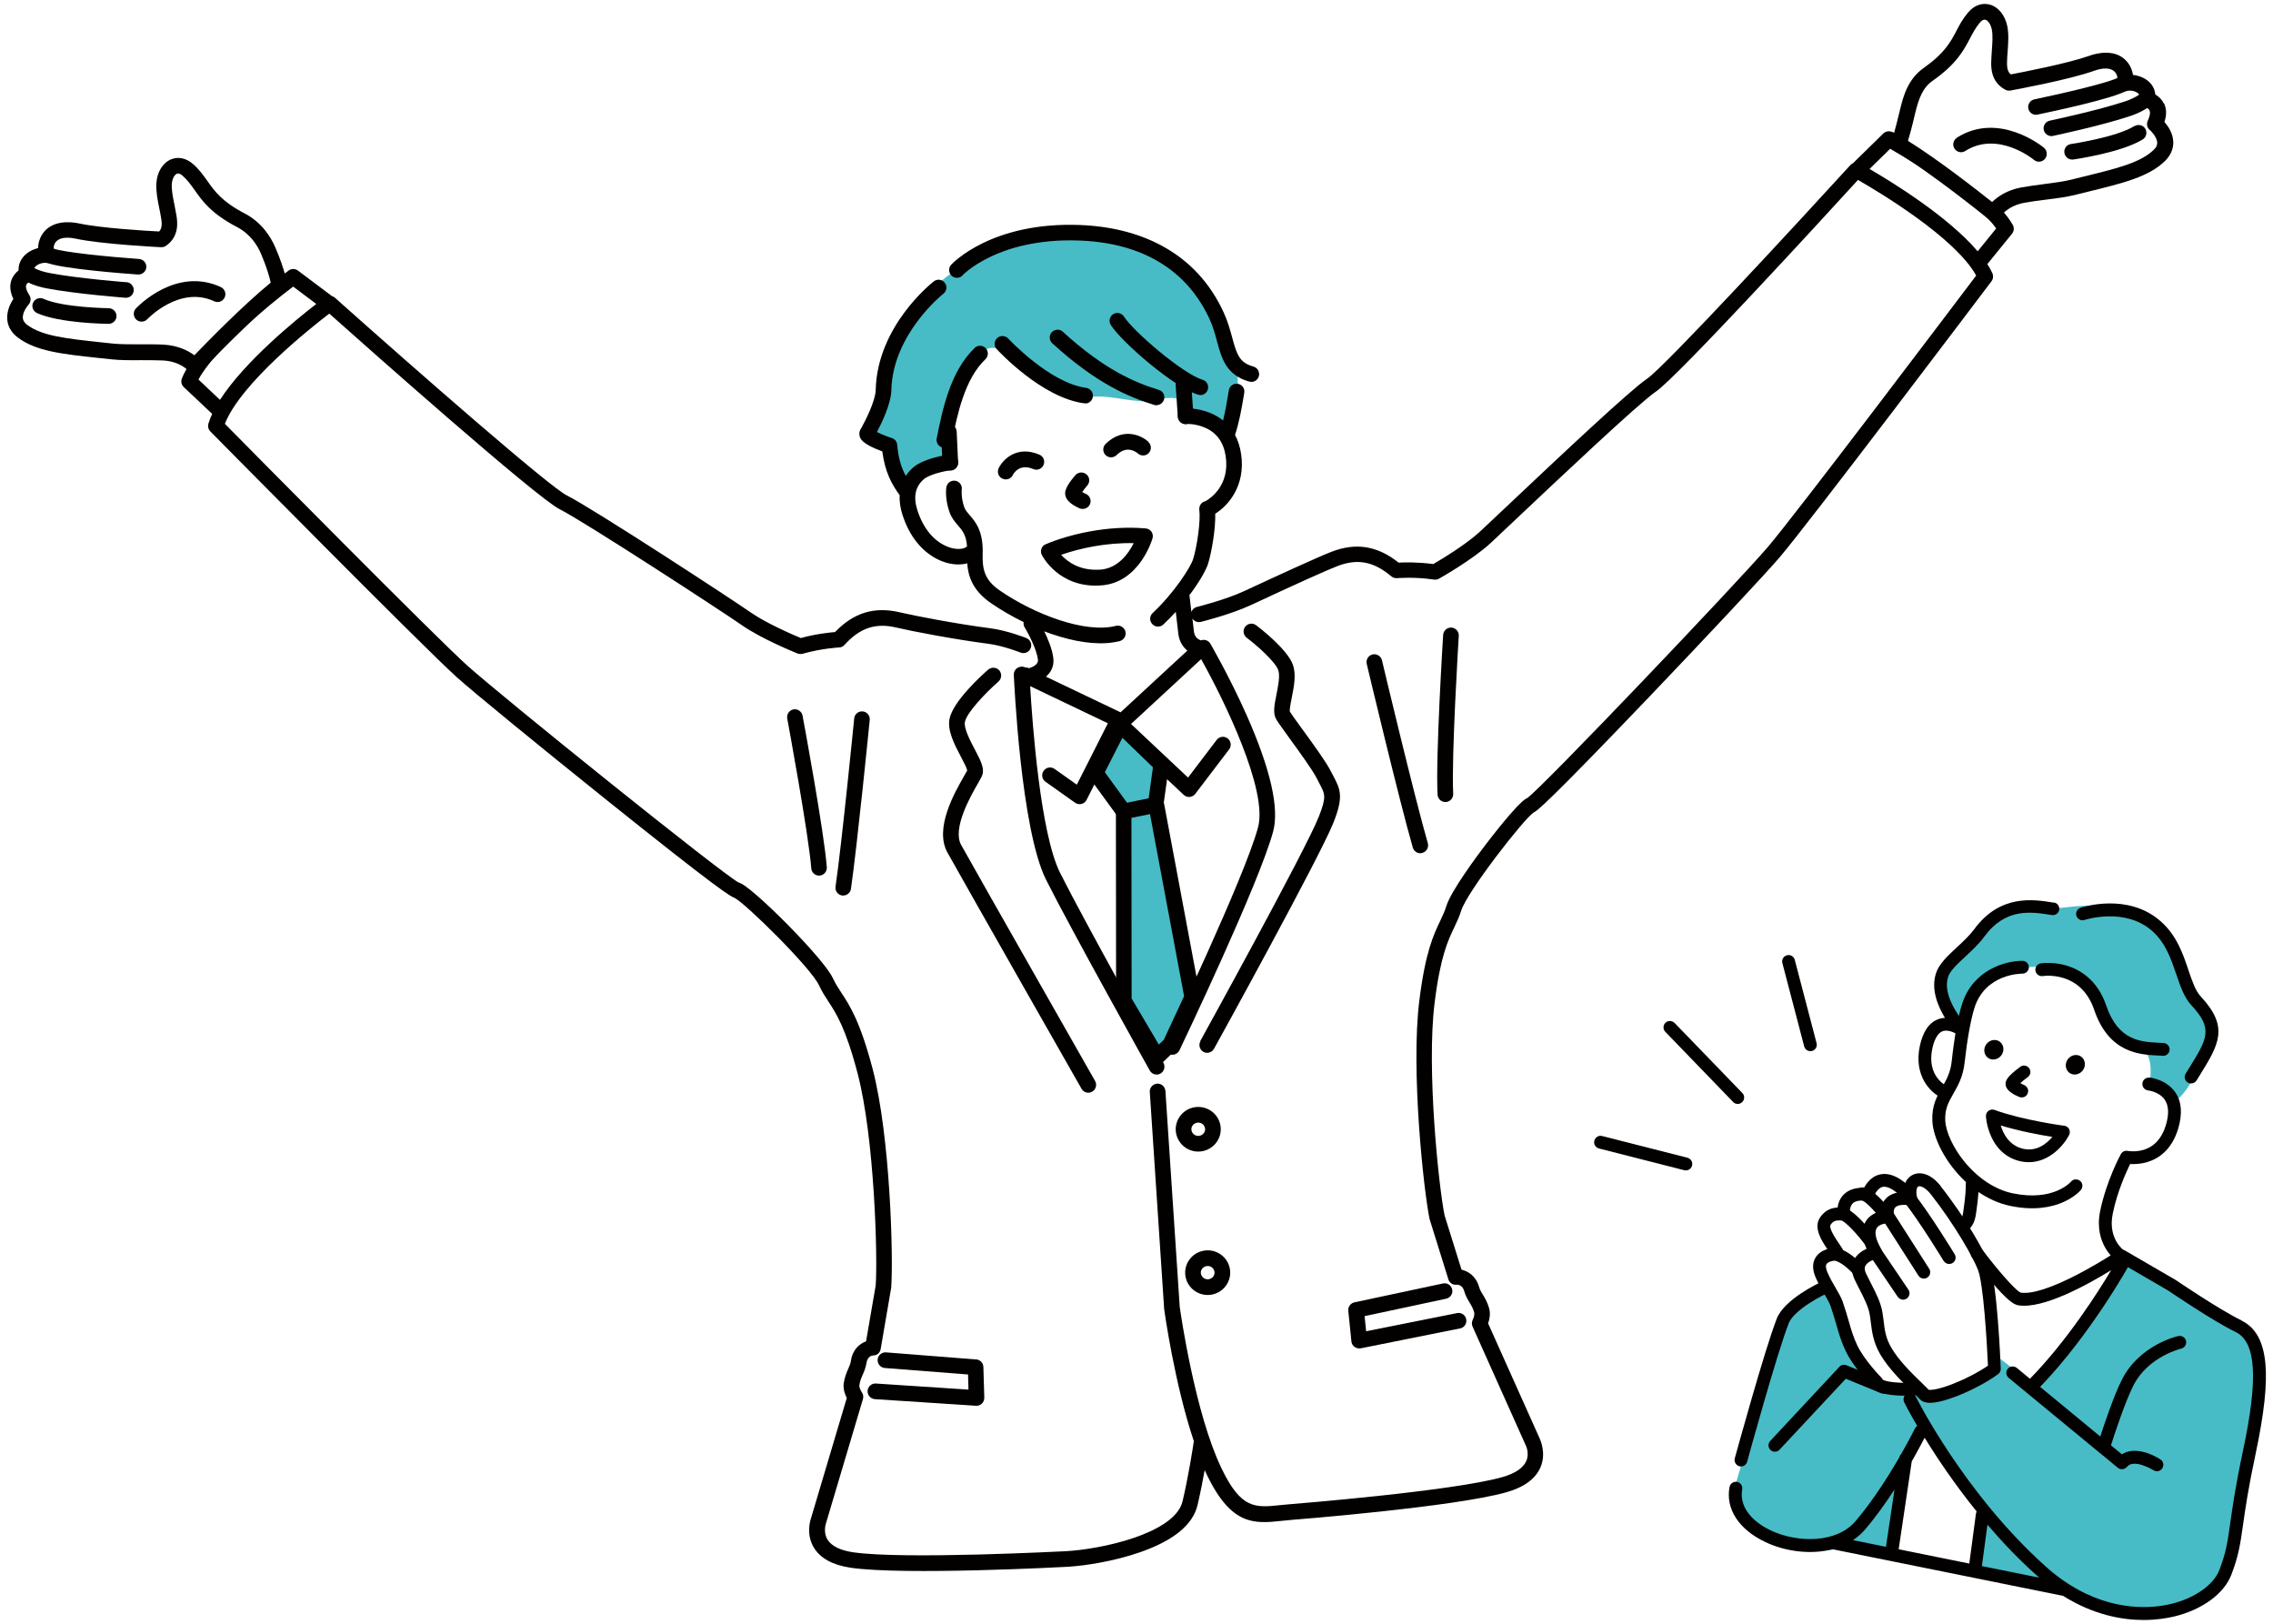 <?xml version="1.0" encoding="UTF-8"?>
<svg id="_レイヤー_2" data-name="レイヤー 2" xmlns="http://www.w3.org/2000/svg" xmlns:xlink="http://www.w3.org/1999/xlink" viewBox="0 0 224 160">
  <defs>
    <style>
      .cls-1, .cls-2, .cls-3, .cls-4, .cls-5, .cls-6, .cls-7, .cls-8, .cls-9 {
        stroke-width: 0px;
      }

      .cls-1, .cls-2, .cls-6, .cls-9 {
        fill-rule: evenodd;
      }

      .cls-1, .cls-8 {
        fill: #fff;
      }

      .cls-2, .cls-3 {
        fill: #030000;
      }

      .cls-4, .cls-9 {
        fill: none;
      }

      .cls-10 {
        clip-path: url(#clippath-1);
      }

      .cls-5 {
        fill: url(#Unnamed_Pattern_2);
      }

      .cls-6, .cls-7 {
        fill: #47bcc6;
      }

      .cls-11 {
        clip-path: url(#clippath);
      }
    </style>
    <clipPath id="clippath">
      <rect class="cls-4" width="224" height="160"/>
    </clipPath>
    <clipPath id="clippath-1">
      <rect class="cls-4" y="0" width="55.21" height="55.21"/>
    </clipPath>
    <pattern id="Unnamed_Pattern_2" data-name="Unnamed Pattern 2" x="0" y="0" width="55.21" height="55.21" patternTransform="translate(-7400.06 -2984.93) rotate(-3.79) scale(.15)" patternUnits="userSpaceOnUse" viewBox="0 0 55.21 55.21">
      <g>
        <rect class="cls-4" y="0" width="55.21" height="55.21"/>
        <g class="cls-10">
          <path class="cls-7" d="M55.21,59.35c2.28,0,4.14-1.85,4.14-4.14s-1.86-4.14-4.14-4.14-4.14,1.85-4.14,4.14,1.85,4.14,4.14,4.14Z"/>
          <path class="cls-7" d="M27.6,59.35c2.29,0,4.14-1.85,4.14-4.14s-1.86-4.14-4.14-4.14-4.14,1.85-4.14,4.14,1.85,4.14,4.14,4.14Z"/>
          <path class="cls-7" d="M0,59.35c2.28,0,4.14-1.85,4.14-4.14s-1.86-4.14-4.14-4.14-4.14,1.85-4.14,4.14,1.85,4.14,4.14,4.14Z"/>
          <path class="cls-7" d="M55.21,31.74c2.28,0,4.14-1.85,4.14-4.14s-1.86-4.14-4.14-4.14-4.14,1.85-4.14,4.14,1.85,4.14,4.14,4.14Z"/>
          <path class="cls-7" d="M27.6,31.74c2.29,0,4.14-1.85,4.14-4.14s-1.86-4.14-4.14-4.14-4.14,1.85-4.14,4.14,1.85,4.14,4.14,4.14Z"/>
          <path class="cls-7" d="M0,31.74c2.28,0,4.14-1.85,4.14-4.14s-1.86-4.14-4.14-4.14-4.14,1.85-4.14,4.14,1.85,4.14,4.14,4.14Z"/>
          <path class="cls-7" d="M55.21,4.14c2.28,0,4.14-1.85,4.14-4.14s-1.86-4.14-4.14-4.14-4.14,1.85-4.14,4.14,1.85,4.14,4.14,4.14Z"/>
          <path class="cls-7" d="M27.6,4.14c2.29,0,4.14-1.85,4.14-4.14s-1.86-4.14-4.14-4.14-4.14,1.85-4.14,4.14,1.85,4.14,4.14,4.14Z"/>
          <path class="cls-7" d="M0,4.14c2.28,0,4.14-1.85,4.14-4.14S2.28-4.14,0-4.14-4.14-2.29-4.14,0-2.29,4.14,0,4.14Z"/>
          <path class="cls-7" d="M-27.61,4.14c2.29,0,4.14-1.85,4.14-4.14s-1.86-4.14-4.14-4.14-4.14,1.85-4.14,4.14,1.85,4.14,4.14,4.14Z"/>
          <path class="cls-7" d="M-27.61,0"/>
          <path class="cls-7" d="M13.8,45.55c2.29,0,4.14-1.85,4.14-4.14s-1.86-4.14-4.14-4.14-4.14,1.85-4.14,4.14,1.85,4.14,4.14,4.14Z"/>
          <path class="cls-7" d="M41.41,45.55c2.28,0,4.14-1.85,4.14-4.14s-1.86-4.14-4.14-4.14-4.14,1.85-4.14,4.14,1.85,4.14,4.14,4.14Z"/>
          <path class="cls-7" d="M13.8,17.94c2.29,0,4.14-1.85,4.14-4.14s-1.86-4.14-4.14-4.14-4.14,1.85-4.14,4.14,1.85,4.14,4.14,4.14Z"/>
          <path class="cls-7" d="M41.41,17.94c2.28,0,4.14-1.85,4.14-4.14s-1.86-4.14-4.14-4.14-4.14,1.85-4.14,4.14,1.85,4.14,4.14,4.14Z"/>
          <path class="cls-7" d="M-13.8,17.94c2.29,0,4.14-1.85,4.14-4.14s-1.86-4.14-4.14-4.14-4.14,1.85-4.14,4.14,1.85,4.14,4.14,4.14Z"/>
          <path class="cls-7" d="M-13.8,13.8"/>
        </g>
      </g>
    </pattern>
  </defs>
  <g id="D">
    <g class="cls-11">
      <g>
        <g>
          <path class="cls-8" d="M213.23,10.18c-.21-.43-.54-.7-.83-.87-.04-.47-.25-.9-.61-1.24-.41-.39-.99-.62-1.59-.69-.06-.43-.24-.87-.53-1.24-1.13-1.4-3.04-.91-3.81-.63-2.05.73-6.52,1.6-7.7,1.82-.25-.2-.39-.52-.37-1.21,0-.33.03-.69.06-1.04.06-.85.12-1.72-.03-2.48-.22-1.1-.89-1.93-1.75-2.15-.75-.2-1.52.08-2.1.76-.54.63-.87,1.25-1.18,1.85-.56,1.07-1.15,2.18-3.19,3.62-1.54,1.08-2.02,2.68-2.38,4.23-.21.92-.41,1.67-.56,2.19-.07-.04-.11-.06-.13-.07-.3-.16-.67-.11-.91.12l-3,2.94c-.09.04-.18.1-.25.18-4.99,5.46-18.31,19.9-20.06,21.07-1.62,1.09-8.02,7.1-13.9,12.65-1.22,1.15-2.18,2.06-2.57,2.42-1.41,1.29-3.83,2.74-4.57,3.17-1.53-.2-2.83-.17-3.42-.14-2.09-1.66-4.2-2-6.61-1.07-1.31.5-5.41,2.39-8.62,3.88-1.87.87-4.63,1.55-4.65,1.56-.26.06-.46.26-.54.49l-.19-1.62h-.03c.99-1.31,1.67-2.5,1.86-3.12.35-1.13.75-3.41.71-4.94,1.26-.78,3.01-2.74,2.55-5.88-.11-.74-.32-1.36-.6-1.88.4-1.24.63-2.43.91-4.16.07-.42-.22-.82-.64-.88,0,0,0,0-.01,0,0-.25-.01-.49-.03-.73.32.2.71.37,1.16.5.09.02.17.03.26.03.32-.02.6-.24.69-.56.11-.41-.13-.84-.54-.95-1.36-.38-1.63-1.15-2.09-2.86-.2-.74-.43-1.57-.83-2.45-1.34-2.93-3.41-5.16-6.17-6.63-2.28-1.22-4.98-1.89-8.01-2.01-8.65-.33-12.52,3.74-12.68,3.91-.24.26-.27.64-.09.93-.28.19-.57.42-.86.67-.25-.1-.54-.07-.77.1-.23.18-5.57,4.41-5.72,10.69-.02,1.07-1.01,3.03-1.43,3.78-.16.21-.22.48-.16.74.06.26.17.78,2.24,1.54.27,2.08.97,3.3,1.71,4.31-.03.59.05,1.27.31,2.04,1.12,3.37,3.36,4.35,4.27,4.61.74.22,1.47.23,2.08.07.09,1.31.56,2.7,2.34,3.92.96.66,2.05,1.3,3.22,1.87-.03.17,0,.36.1.52.15.25.42.74.68,1.29l-.16-.02c-.08-.11-.2-.21-.34-.26-.08-.03-1.88-.75-3.59-.97-3.28-.42-7.51-1.24-8.85-1.56-2.52-.6-4.56.02-6.41,1.94-.58.05-1.88.18-3.37.59-.79-.33-3.38-1.44-4.95-2.53-1.78-1.25-15.61-10.28-18.12-11.53-1.68-.83-14.58-12.1-22.84-19.47-.08-.08-.18-.13-.29-.16l-3.36-2.52c-.27-.2-.65-.21-.92,0-.04.03-.17.13-.38.29-.17-.62-.45-1.49-.91-2.55-.45-1.05-1.34-2.49-3.05-3.38-2.22-1.16-2.94-2.18-3.64-3.17-.39-.55-.79-1.12-1.41-1.67-.67-.6-1.47-.77-2.18-.48-.82.34-1.38,1.24-1.45,2.37-.05.77.12,1.63.29,2.47.07.34.14.69.19,1.02.11.68.01,1.02-.21,1.25-1.2-.06-5.74-.33-7.87-.79-.8-.17-2.75-.4-3.69,1.13-.24.4-.36.86-.37,1.3-.58.14-1.13.45-1.48.89-.31.38-.46.84-.44,1.31-.27.21-.55.52-.71.97-.19.56-.12,1.18.2,1.84-.31.46-.68,1.21-.6,2.05.04.48.26,1.17,1.05,1.76,1.79,1.34,4.36,1.62,7.92,2,.42.05.86.09,1.32.14.83.09,1.82.09,2.87.08.74,0,1.5,0,2.17.03,1.26.06,2.01.57,2.34.85-.19.33-.35.64-.47.95-.11.29-.04.63.19.84l2.8,2.64c-.15.33-.28.65-.37.96-.08.27-.01.57.19.77.86.87,21,21.27,24.31,24.24,1.59,1.43,7.93,6.62,14.43,11.83,11.49,9.22,12.57,9.78,12.88,9.87,1.06.5,7.57,6.91,8.37,8.65.28.6.58,1.07.9,1.56.77,1.17,1.72,2.62,2.89,7.09,1.67,6.35,1.99,18.09,1.79,20.9l-.95,5.52c-.62.23-1.32.78-1.49,1.91-.05.3-.14.52-.27.8-.15.35-.34.78-.44,1.41-.08.57.12,1.12.3,1.46l-3.55,11.93c-.07.22-.46,1.55.3,2.81.64,1.06,1.86,1.73,3.64,1.99,5.27.77,21.13-.08,21.29-.09.06,0,.12,0,.18-.01,1.7-.11,4.48-.54,6.99-1.41,3.34-1.15,5.27-2.73,5.72-4.68.27-1.16.51-2.38.7-3.43.07.15.14.3.21.45,2.43,5.07,4.72,4.83,7.38,4.55.33-.03.67-.07,1.03-.1.16-.01,15.99-1.26,21.12-2.72,1.73-.49,2.86-1.32,3.35-2.45.58-1.35.02-2.62-.07-2.83l-5.09-11.36c.13-.36.26-.93.1-1.49-.18-.62-.42-1.02-.62-1.34-.16-.26-.28-.46-.37-.76-.32-1.1-1.09-1.55-1.73-1.7l-1.67-5.35c-.57-2.77-1.8-14.44-.98-20.96.57-4.59,1.33-6.15,1.93-7.41.25-.53.49-1.03.69-1.66.56-1.83,6.17-9.05,7.15-9.68.3-.12,1.29-.83,11.47-11.48,5.75-6.02,11.35-12.01,12.74-13.63,2.89-3.38,20.17-26.26,20.9-27.23.17-.23.2-.53.09-.78-.14-.3-.3-.6-.5-.91l2.43-2.99c.2-.24.23-.58.08-.86-.22-.4-.52-.82-.89-1.24.36-.34,1-.78,2.03-.97.66-.12,1.42-.22,2.15-.31,1.04-.13,2.02-.26,2.83-.46.44-.11.87-.21,1.29-.32,3.47-.85,5.98-1.46,7.59-3.03.7-.69.83-1.41.81-1.89-.03-.84-.5-1.53-.87-1.95.23-.7.22-1.32-.05-1.85Z"/>
          <path class="cls-1" d="M189.7,20.95l-6.8-4.17-9.16,10.72-10.39,11.11-12.73,10.76-9.52,7.09c-.97-.4-1.96-.2-3.5-.18-1.29-1.04-1.9-1.45-3.07-1.69-.72-.15-1.63.12-3.1.71l-8.17,3.57-2.96,1.11-3.12.67c-.37.78-.55,2.04.56,3.11l2.48.11,3.79,10.21c.78,3.03,1.03,5.72.78,8.07l-4.95,12.4-5.49,10.95-5.28-9.79-5.79-10.14-1.4-4.99-1.32-7.74-.36-6.06,1.77-.31c.95-.58,1.46-2.04.46-3.21l-3.03-.38-12.28-1.99-2.59.31-2.1,1.95-3.58.42-3.55-1.73-19.88-12.41-22.88-19.48s-3.71,2.3-6.03,4.76c-2.32,2.47-5.31,7.07-5.31,7.07l23.51,23.54,17.38,14.56,10.04,7.59,3.17,2.32,4.59,4.76,3.87,6.4c1.63,4.2,2.32,7.42,2.62,10.24l.64,14.4-1.15,6.63-1.37,1.91-.58,2.3.33,1.61-1.69,5.33-2.22,7.68,1.91,2.26,10.34.75,9.26-.16,7.85-1.09c2.43-.36,5.71-1.21,6.99-3.31l1.73-6.52c.81,1.8,1.82,3.61,3.48,5.41,1.19.76,2.94,1.31,3.8.76l21.48-2.66,3.16-.98,1.42-2.1-5.69-12.18-.14-2.36-1.13-2.59-1.58-.89-1.57-5.89-1.52-14.02,1.01-10.51,3.7-8.33,5.5-6.65,8.37-8.21,13.09-14.15,10.1-12.38,13.32-17.34.15-1.26-2.24-2.77-3.38-2.93Z"/>
          <path class="cls-5" d="M189.7,20.95l-6.8-4.17-9.16,10.72-10.39,11.11-12.73,10.76-9.52,7.09c-.97-.4-1.96-.2-3.5-.18-1.29-1.04-1.9-1.45-3.07-1.69-.72-.15-1.63.12-3.1.71l-8.17,3.57-2.96,1.11-3.12.67c-.37.78-.55,2.04.56,3.11l2.48.11,3.79,10.21c.78,3.03,1.03,5.72.78,8.07l-4.95,12.4-5.49,10.95-5.28-9.79-5.79-10.14-1.4-4.99-1.32-7.74-.36-6.06,1.77-.31c.95-.58,1.46-2.04.46-3.21l-3.03-.38-12.28-1.99-2.59.31-2.1,1.95-3.58.42-3.55-1.73-19.88-12.41-22.88-19.48s-3.71,2.3-6.03,4.76c-2.32,2.47-5.31,7.07-5.31,7.07l23.51,23.54,17.38,14.56,10.04,7.59,3.17,2.32,4.59,4.76,3.87,6.4c1.63,4.2,2.32,7.42,2.62,10.24l.64,14.4-1.15,6.63-1.37,1.91-.58,2.3.33,1.61-1.69,5.33-2.22,7.68,1.91,2.26,10.34.75,9.26-.16,7.85-1.09c2.43-.36,5.71-1.21,6.99-3.31l1.73-6.52c.81,1.8,1.82,3.61,3.48,5.41,1.19.76,2.94,1.31,3.8.76l21.48-2.66,3.16-.98,1.42-2.1-5.69-12.18-.14-2.36-1.13-2.59-1.58-.89-1.57-5.89-1.52-14.02,1.01-10.51,3.7-8.33,5.5-6.65,8.37-8.21,13.09-14.15,10.1-12.38,13.32-17.34.15-1.26-2.24-2.77-3.38-2.93Z"/>
          <path id="SVGID" class="cls-9" d="M79.86,94.56l-4.59-4.76-3.17-2.32-10.04-7.59-17.38-14.56-23.51-23.54s2.99-4.61,5.31-7.07c2.32-2.47,6.03-4.76,6.03-4.76l22.88,19.48,19.88,12.41,3.55,1.73,3.58-.42,2.1-1.95,2.59-.31,12.28,1.99,3.03.38c1,1.17.49,2.63-.46,3.21l-1.77.31.36,6.06,1.32,7.74,1.4,4.99,5.79,10.14,5.28,9.79,5.49-10.95,4.95-12.4c.25-2.35,0-5.03-.78-8.07l-3.79-10.21-2.48-.11c-1.11-1.07-.93-2.34-.56-3.11l3.12-.67,2.96-1.11,8.17-3.57c1.48-.59,2.38-.86,3.1-.71,1.17.24,1.78.65,3.07,1.69,1.54-.03,2.53-.22,3.5.18l9.52-7.09,12.73-10.76,10.39-11.11,9.16-10.72,6.8,4.17,3.38,2.93,2.24,2.77-.15,1.26-13.32,17.34-10.1,12.38-13.09,14.15-8.37,8.21-5.5,6.65-3.7,8.33-1.01,10.51,1.52,14.02,1.57,5.89,1.58.89,1.13,2.59.14,2.36,5.69,12.18-1.42,2.1-3.16.98-21.48,2.66c-.86.55-2.61,0-3.8-.76-1.66-1.8-2.67-3.6-3.48-5.41l-1.73,6.52c-1.28,2.1-4.56,2.95-6.99,3.31l-7.85,1.09-9.26.16-10.34-.75-1.91-2.26,2.22-7.68,1.69-5.33-.33-1.61.58-2.3,1.37-1.91,1.15-6.63-.64-14.4c-.3-2.82-.99-6.05-2.62-10.24l-3.87-6.4h0Z"/>
          <path class="cls-6" d="M111.28,23.52c-2.36-.31-5.58-1.17-8.59-.62-3.79.7-7.29,2.97-8.83,3.96-2.75,1.78-6.51,6.64-7.02,11.82-.2,2.03-1.24,3.23-1.2,3.97.07,1.29,1.91.71,2,1.88.15,1.99,2,4,2,4,0,0,.67-1.8,2.22-2.54.57-.27,1.72-.94,1.51-2.01-.24-1.21-.27-2.91.7-4.63,1.82-3.25,1.55-3.74,2.71-4.66,1.12-.88,1.94-.32,4.01,1.34,2.39,1.93,5.37,3.15,7.17,3.05,1.79-.11,4.15.74,5.79.36,1.87-.43,2.21-.17,3.01.07.79.24.51,1.6,1.08,1.64,1.23.09,1.59.37,2.71.88,1.41.64,1.74-4.51,1.17-6.59-.58-2.09-5.11-11.21-10.43-11.92Z"/>
          <path class="cls-3" d="M98.78,47.16c.13.06.26.09.39.08.27-.02.52-.17.64-.43.06-.12.63-1.18,2.02-.59.39.17.84-.01,1.01-.41.17-.39-.01-.84-.41-1.01-2.2-.94-3.59.46-4.01,1.33-.19.38-.03.84.35,1.03Z"/>
          <path class="cls-3" d="M106.99,39.76c.36-.02.66-.3.71-.67.06-.42-.24-.81-.66-.87-3.62-.49-7.62-4.8-7.68-4.86-.29-.31-.78-.33-1.09-.05-.31.29-.34.78-.05,1.09.18.19,4.42,4.78,8.61,5.34.05,0,.1,0,.15,0Z"/>
          <path class="cls-3" d="M113.18,43.54c-.71-.66-2.51-1.47-4.22.2-.31.3-.31.78-.02,1.09.3.31.78.31,1.09.02.47-.45.93-.62,1.42-.51.39.09.66.32.68.34.16.15.37.21.57.2.19-.01.37-.09.51-.24.29-.31.27-.8-.04-1.09Z"/>
          <path class="cls-3" d="M94.86,27.12s.9-.94,2.75-1.82c1.71-.82,4.61-1.75,8.75-1.6,7.83.29,11.3,4.37,12.84,7.74.35.77.55,1.5.74,2.22.44,1.63.9,3.31,3.17,3.94.09.02.17.03.26.03.32-.02.6-.24.69-.56.11-.41-.13-.84-.54-.95-1.36-.38-1.63-1.15-2.09-2.86-.2-.74-.43-1.57-.83-2.45-1.34-2.93-3.41-5.16-6.17-6.63-2.28-1.22-4.98-1.89-8.01-2.01-8.65-.33-12.52,3.74-12.68,3.91-.29.31-.27.8.04,1.09.31.29.8.27,1.09-.04Z"/>
          <path class="cls-3" d="M114.02,39.92c.31-.02.59-.23.69-.54.13-.41-.1-.84-.51-.96-2.37-.73-5.35-1.98-9.46-5.73-.31-.29-.8-.26-1.09.05-.29.31-.26.8.05,1.09,4.34,3.95,7.51,5.29,10.04,6.07.09.03.19.04.28.03Z"/>
          <path class="cls-3" d="M108.47,57.68s.07,0,.11,0c3.7-.3,4.95-4.46,5-4.63.06-.22.03-.46-.1-.65-.13-.19-.34-.31-.57-.33-3.78-.33-7.57.59-9.86,1.56-.2.08-.35.24-.42.44-.07.2-.06.42.04.61.07.14,1.7,3.28,5.8,3.01ZM111.72,53.53c-.5,1-1.53,2.46-3.26,2.6-.03,0-.06,0-.08,0-1.98.13-3.19-.78-3.81-1.46,1.89-.66,4.48-1.21,7.16-1.15ZM103.35,54.32h0s0,0,0,0Z"/>
          <path class="cls-3" d="M107.07,46.75c-.32-.28-.81-.25-1.09.07-1.05,1.2-1.02,1.68-1.01,1.86.04.54.51,1.01,1.42,1.41.12.05.24.07.36.06.28-.02.54-.19.66-.46.17-.39,0-.84-.39-1.02-.12-.05-.25-.12-.37-.19.13-.19.32-.43.5-.64.28-.32.25-.81-.07-1.09Z"/>
          <path class="cls-3" d="M118.3,102.6c-.21.37-.07.84.3,1.05.13.07.28.1.42.09.25-.02.49-.16.62-.4.43-.77,10.43-18.91,11.77-22.28.99-2.51.72-3.22,0-4.57-.09-.17-.19-.35-.29-.55-.43-.85-1.64-2.52-2.71-3.99-.56-.76-1.18-1.63-1.3-1.84-.04-.21.1-.9.19-1.36.22-1.09.46-2.32.1-3.28-.57-1.53-3.3-3.63-3.61-3.86-.34-.26-.82-.19-1.08.15-.26.34-.19.82.15,1.08,1.03.78,2.78,2.33,3.1,3.17.21.55,0,1.6-.17,2.44-.19.96-.34,1.72-.09,2.29.12.27.5.8,1.46,2.12.93,1.28,2.2,3.04,2.57,3.77.11.22.21.41.3.58.57,1.07.7,1.32-.07,3.28-1.29,3.28-11.58,21.92-11.68,22.1Z"/>
          <path class="cls-3" d="M118.34,38.93c.31-.02.59-.23.69-.55.12-.41-.11-.84-.52-.96-1.93-.57-6.84-4.78-7.74-6.22-.23-.36-.7-.47-1.06-.25-.36.23-.47.7-.25,1.06,1.07,1.71,6.28,6.19,8.61,6.88.09.03.18.04.27.03Z"/>
          <path class="cls-3" d="M142.49,79.03s0,0,0,0c.42-.03.74-.39.72-.81-.19-3.59.54-15.44.55-15.56.03-.42-.3-.79-.72-.82-.42-.03-.79.3-.82.72-.03.49-.75,12.07-.55,15.74.02.43.39.75.81.73Z"/>
          <path class="cls-3" d="M78.2,69.9c-.42.08-.69.48-.62.9.02.11,2.1,11.32,2.37,14.77.03.42.4.74.82.71,0,0,0,0,0,0,.42-.03.74-.4.71-.83-.27-3.53-2.3-14.47-2.39-14.93-.08-.42-.48-.69-.9-.62Z"/>
          <path class="cls-3" d="M140.02,84.07c.05,0,.11-.01.16-.03.41-.12.64-.55.53-.95-1.3-4.5-4.49-17.89-4.52-18.03-.1-.41-.52-.67-.93-.57-.41.1-.67.51-.57.93.03.14,3.23,13.57,4.54,18.1.1.35.44.58.79.56Z"/>
          <path class="cls-3" d="M84.18,70.8c-.01.12-1.23,12.41-1.84,16.57-.06.42.23.81.65.87.06,0,.11.01.16,0,.35-.02.66-.29.71-.66.61-4.19,1.84-16.51,1.85-16.64.04-.42-.27-.8-.69-.84-.42-.04-.8.27-.84.69Z"/>
          <path class="cls-3" d="M186.51,13.03c-.3-.16-.67-.11-.91.12l-3,2.94c-.09.04-.18.1-.25.18-4.99,5.46-18.31,19.9-20.06,21.07-1.62,1.09-8.02,7.1-13.9,12.65-1.22,1.15-2.18,2.06-2.57,2.42-1.41,1.29-3.83,2.74-4.57,3.17-1.53-.2-2.83-.17-3.42-.14-2.09-1.66-4.2-2-6.61-1.07-1.31.5-5.41,2.39-8.62,3.88-1.87.87-4.63,1.55-4.65,1.56-.26.06-.46.26-.54.49l-.19-1.62h-.03c.99-1.31,1.67-2.5,1.86-3.12.35-1.13.75-3.41.71-4.94,1.26-.78,3.01-2.74,2.55-5.88-.11-.74-.32-1.36-.6-1.88.4-1.24.63-2.43.91-4.16.07-.42-.22-.82-.64-.88-.42-.07-.82.22-.88.64-.2,1.22-.36,2.13-.57,2.97-.42-.34-.86-.57-1.26-.74-1.25-.51-2.42-.46-2.47-.46,0,0,0,0,0,0-.42.03-.74.39-.72.81.02.42.38.75.81.73,0,0,.91-.04,1.84.36,1.17.5,1.86,1.45,2.06,2.83.42,2.87-1.51,4.15-1.98,4.42-.4.08-.67.45-.62.86.14,1.08-.22,3.61-.61,4.85-.24.78-1.83,3.29-3.99,5.32-.31.29-.33.78-.03,1.09.29.31.78.33,1.09.03.43-.4.83-.82,1.22-1.24l.25,2.14c.09.79.46,1.32.89,1.68l-6.58,6.08-7.35-3.51c.47-.42.83-1.02.72-1.86-.11-.86-.52-1.85-.89-2.61,2.1.8,4.27,1.28,6.14,1.16.45-.03.89-.1,1.3-.2.41-.11.66-.53.56-.94-.11-.41-.52-.66-.94-.56-3.06.78-8.08-1.17-11.45-3.49-1.48-1.02-1.73-2.07-1.68-3.64.07-2.21-.71-3.12-1.28-3.78-.25-.29-.44-.51-.54-.8-.33-.95-.24-1.7-.24-1.72.06-.42-.23-.81-.65-.87-.42-.06-.81.23-.87.65-.02.11-.15,1.13.31,2.44.2.57.53.96.83,1.3.44.51.82.96.9,2.08-.04.02-.08.05-.12.08-.17.14-.73.28-1.51.05-.68-.2-2.35-.94-3.24-3.62-.45-1.36-.25-2.38.61-3.13.53-.46,1.95-.79,2.72-.9.42-.06.72-.44.66-.87-.06-.42-.44-.72-.87-.66-.25.03-2.47.35-3.53,1.25-.27.23-.53.51-.76.85-.43-.8-.73-1.73-.84-3.06-.03-.31-.23-.57-.52-.66-.55-.18-1.12-.42-1.48-.6.47-.88,1.39-2.78,1.42-4.12.13-5.54,5.08-9.47,5.13-9.51.34-.26.4-.75.13-1.08-.26-.34-.75-.4-1.08-.13-.23.18-5.57,4.41-5.72,10.69-.02,1.07-1.01,3.03-1.43,3.78-.16.21-.22.48-.16.74.06.26.17.78,2.24,1.54.27,2.08.97,3.3,1.71,4.31-.03.59.05,1.27.31,2.04,1.12,3.37,3.36,4.35,4.27,4.61.74.22,1.47.23,2.08.07.09,1.31.56,2.7,2.34,3.92.96.66,2.05,1.3,3.22,1.87-.03.17,0,.36.1.52.32.52,1.17,2.11,1.31,3.17.07.57-.76.81-.82.83-.02,0-.05.01-.07.02-.12-.05-.25-.08-.37-.07h0c-.11-.06-.24-.09-.38-.08-.42.02-.76.38-.74.8.03.62.69,15.24,3.18,20.2,2.42,4.83,10.14,18.66,10.22,18.8.21.37.68.5,1.05.3.37-.21.5-.68.3-1.05-.08-.14-7.78-13.93-10.19-18.73-1.95-3.89-2.74-14.79-2.95-18.4l7.66,3.66-3.06,6.05-2.19-1.55c-.35-.25-.83-.17-1.08.18-.25.35-.17.83.18,1.08l2.92,2.07c.18.13.41.17.63.12.22-.05.4-.2.5-.4l3.26-6.43,6.31,5.93c.16.15.37.23.59.21.22-.02.42-.13.55-.3l3.34-4.39c.26-.34.19-.82-.15-1.08-.34-.26-.82-.19-1.08.15l-2.82,3.71-5.62-5.28,6.91-6.39c2.23,3.98,6.6,12.9,5.61,16.57-1.33,4.96-9.06,21.15-9.14,21.31-.18.38-.02.84.36,1.03.38.18.84.02,1.03-.36.32-.67,7.87-16.48,9.24-21.58.61-2.28-.26-6.11-2.58-11.37-1.7-3.83-3.59-7.09-3.61-7.12-.19-.33-.59-.46-.93-.33-.23-.07-.62-.28-.69-.86l-.15-1.29c.17.27.5.41.83.33.12-.03,2.93-.73,4.94-1.66,4.5-2.1,7.53-3.46,8.52-3.84,1.98-.76,3.57-.46,5.31,1.01.16.13.36.2.57.18.02,0,1.68-.15,3.64.14.17.02.34,0,.49-.09.13-.07,3.28-1.85,5.08-3.5.4-.37,1.32-1.24,2.59-2.44,3.91-3.69,12.05-11.38,13.7-12.49,2.1-1.41,16.79-17.43,19.92-20.86,2.06,1.18,9.56,5.66,11.65,9.42-2.33,3.08-17.89,23.67-20.55,26.77-3.14,3.66-22.13,23.6-23.68,24.71-.25.11-.65.4-1.72,1.63-.71.82-1.58,1.9-2.45,3.04-.78,1.03-3.36,4.49-3.81,5.97-.16.52-.37.95-.6,1.45-.65,1.36-1.47,3.05-2.07,7.89-.85,6.82.42,18.65,1.01,21.5,0,.02.01.05.02.07l1.83,5.87c.11.36.43.59.81.54.18,0,.59.04.76.65.14.49.35.82.53,1.12.18.29.33.55.45.97.05.19-.05.54-.14.71-.11.21-.12.46-.02.68l5.23,11.68s.01.03.02.04c0,0,.38.77.04,1.53-.3.68-1.11,1.23-2.35,1.58-4.9,1.39-20.66,2.65-20.81,2.66-.38.03-.73.07-1.07.1-2.5.26-3.88.41-5.83-3.68-2.59-5.41-4.01-15.27-4.09-15.85l-1.41-21.28c-.03-.42-.4-.75-.82-.72s-.75.4-.72.82l1.41,21.31s0,.04,0,.05c.05.36,1.03,7.37,2.93,13.05-.1.69-.53,3.45-1.11,5.92-.41,1.75-2.79,2.91-4.72,3.58-2.45.85-5.17,1.25-6.75,1.34-.16,0-15.95.84-20.98.11-1.27-.18-2.15-.62-2.54-1.25-.44-.71-.17-1.54-.17-1.54,0-.01,0-.03.01-.04l3.65-12.27c.07-.23.03-.47-.11-.67-.11-.16-.27-.49-.24-.69.06-.43.18-.7.32-1.02.14-.32.3-.68.38-1.18.1-.62.5-.73.67-.74.38,0,.67-.27.73-.64l1.04-6.06s0-.05,0-.07c.21-2.91-.09-14.79-1.83-21.45-1.24-4.72-2.27-6.28-3.1-7.54-.3-.46-.56-.86-.79-1.35-.65-1.41-3.66-4.5-4.57-5.42-1.01-1.02-2.01-1.97-2.83-2.69-1.22-1.07-1.66-1.31-1.92-1.38-1.68-.89-23.13-18.15-26.73-21.37-3.05-2.73-21.19-21.08-23.9-23.83,1.57-3.99,8.39-9.4,10.29-10.86,3.58,3.19,20.43,18.15,22.71,19.28,2.28,1.13,15.8,9.93,17.93,11.41,2.01,1.4,5.36,2.74,5.5,2.8.16.06.33.07.5.03,1.91-.54,3.57-.62,3.59-.62.21,0,.4-.1.54-.25,1.53-1.69,3.07-2.2,5.13-1.71,1.37.33,5.68,1.16,9.01,1.59,1.51.19,3.18.86,3.21.87.39.16.84-.03,1-.43.16-.39-.03-.84-.43-1-.08-.03-1.88-.75-3.59-.97-3.28-.42-7.51-1.24-8.85-1.56-2.52-.6-4.56.02-6.41,1.94-.58.05-1.88.18-3.37.59-.79-.33-3.38-1.44-4.95-2.53-1.78-1.25-15.61-10.28-18.12-11.53-1.68-.83-14.58-12.1-22.84-19.47-.08-.08-.18-.13-.29-.16l-3.36-2.52c-.27-.2-.65-.21-.92,0-.37.27-8.96,6.65-10.52,10.64-.11.29-.04.63.19.84l2.8,2.64c-.15.33-.28.65-.37.96-.08.27-.01.57.19.77.86.87,21,21.27,24.31,24.24,1.59,1.43,7.93,6.62,14.43,11.83,11.49,9.22,12.57,9.78,12.88,9.87,1.06.5,7.57,6.91,8.37,8.65.28.6.58,1.07.9,1.56.77,1.17,1.72,2.62,2.89,7.09,1.67,6.35,1.99,18.09,1.79,20.9l-.95,5.52c-.62.23-1.32.78-1.49,1.91-.05.3-.14.52-.27.8-.15.35-.34.78-.44,1.41-.08.57.12,1.12.3,1.46l-3.55,11.93c-.07.22-.46,1.55.3,2.81.64,1.06,1.86,1.73,3.64,1.99,5.27.77,21.13-.08,21.29-.09.06,0,.12,0,.18-.01,1.7-.11,4.48-.54,6.99-1.41,3.34-1.15,5.27-2.73,5.72-4.68.27-1.16.51-2.38.7-3.43.07.15.14.3.21.45,2.43,5.07,4.72,4.83,7.38,4.55.33-.03.67-.07,1.03-.1.16-.01,15.99-1.26,21.12-2.72,1.73-.49,2.86-1.32,3.35-2.45.58-1.35.02-2.62-.07-2.83l-5.09-11.36c.13-.36.26-.93.1-1.49-.18-.62-.42-1.02-.62-1.34-.16-.26-.28-.46-.37-.76-.32-1.1-1.09-1.55-1.73-1.7l-1.67-5.35c-.57-2.77-1.8-14.44-.98-20.96.57-4.59,1.33-6.15,1.93-7.41.25-.53.49-1.03.69-1.66.56-1.83,6.17-9.05,7.15-9.68.3-.12,1.29-.83,11.47-11.48,5.75-6.02,11.35-12.01,12.74-13.63,2.89-3.38,20.17-26.26,20.9-27.23.17-.23.2-.53.09-.78-.14-.3-.3-.6-.5-.91l2.43-2.99c.2-.24.23-.58.08-.86-2.07-3.76-11.43-8.94-11.83-9.16ZM86.03,43.25s0,0,0,0c0,0,0,0,0,0ZM19.56,37.4c1.48-2.84,6.8-7.24,9.33-9.16l2.28,1.71c-2.03,1.57-7.05,5.66-9.49,9.45l-2.11-1.99ZM194.89,24.76c-2.91-3.43-8.43-6.82-10.65-8.11l2.03-1.99c2.75,1.57,8.61,5.23,10.45,7.85l-1.83,2.26Z"/>
          <path class="cls-3" d="M96.05,34.29c-2.42,2.31-3.18,6.13-3.74,8.91-.08.42.19.82.6.91.07.01.14.02.2.01.34-.02.63-.27.7-.62.52-2.59,1.23-6.13,3.3-8.1.31-.29.32-.78.03-1.09-.29-.31-.78-.32-1.09-.03Z"/>
          <path class="cls-3" d="M98.4,67.15c.32-.28.35-.77.08-1.09-.28-.32-.77-.35-1.09-.08-.58.5-3.48,3.11-3.82,4.87-.22,1.16.5,2.53,1.13,3.73.23.43.56,1.07.62,1.33-.06.12-.18.33-.29.52-.97,1.69-2.98,5.21-1.66,7.58,1.74,3.13,13.09,23.07,13.21,23.27.15.27.44.41.72.39.11,0,.23-.04.33-.1.37-.21.5-.68.29-1.05-.11-.2-11.46-20.13-13.2-23.26-.9-1.61.95-4.85,1.65-6.06.28-.49.39-.69.45-.88.2-.65-.2-1.41-.75-2.46-.46-.88-1.1-2.09-.98-2.72.17-.91,2.04-2.88,3.32-3.99Z"/>
          <g>
            <path class="cls-1" d="M212.37,12.21c.97-2.03-.77-2.4-.77-2.4.31-1.3-1.26-1.89-2.27-1.58.46-.74-.25-3.04-3.2-1.98-2.45.88-8.11,1.91-8.11,1.91-.84-.43-1.01-1.19-.99-2.04.03-1.14.22-2.4.04-3.35-.29-1.49-1.56-2.15-2.51-1.04-1.43,1.66-1.18,3.25-4.51,5.6-1.27.89-1.7,2.2-2.07,3.77-.45,1.95-.84,3.13-.84,3.13,3.72,2.22,9.31,6.76,9.31,6.76,0,0,.79-1.36,2.91-1.76,1.6-.3,3.6-.43,4.94-.76,3.99-.99,6.89-1.55,8.52-3.15,1.51-1.48-.42-3.1-.42-3.1Z"/>
            <path class="cls-3" d="M213.23,10.18c-.21-.43-.54-.7-.83-.87-.04-.47-.25-.9-.61-1.24-.41-.39-.99-.62-1.59-.69-.06-.43-.24-.87-.53-1.24-1.13-1.4-3.04-.91-3.81-.63-2.05.73-6.52,1.6-7.7,1.82-.25-.2-.39-.52-.37-1.21,0-.33.03-.69.06-1.04.06-.85.12-1.72-.03-2.48-.22-1.1-.89-1.93-1.75-2.15-.75-.2-1.52.08-2.1.76-.54.63-.87,1.25-1.18,1.85-.56,1.07-1.15,2.18-3.19,3.62-1.54,1.08-2.02,2.68-2.38,4.23-.44,1.88-.82,3.06-.83,3.07-.11.34.03.72.34.9,3.63,2.16,9.16,6.65,9.22,6.7.15.12.34.19.54.17.03,0,.06,0,.09-.01.22-.04.41-.17.53-.37.03-.04.68-1.07,2.39-1.39.66-.12,1.42-.22,2.15-.31,1.04-.13,2.02-.26,2.83-.46.44-.11.87-.21,1.29-.32,3.47-.85,5.98-1.46,7.59-3.03.7-.69.83-1.41.81-1.89-.03-.84-.5-1.53-.87-1.95.23-.7.22-1.32-.05-1.85ZM212.25,14.76c-1.3,1.27-3.64,1.84-6.87,2.63-.42.1-.85.21-1.29.32-.72.18-1.66.3-2.66.43-.75.1-1.53.2-2.23.33-1.43.26-2.35.92-2.88,1.44-1.46-1.16-5.3-4.17-8.29-6.03.16-.54.41-1.44.68-2.61.38-1.61.77-2.62,1.76-3.32,2.35-1.65,3.05-2.99,3.67-4.17.3-.57.56-1.06.98-1.56.13-.16.34-.33.54-.27.22.06.51.38.63.96.11.56.06,1.3,0,2.08-.02.36-.05.74-.06,1.11-.01.5-.05,2,1.41,2.75.15.08.32.1.49.07.23-.04,5.75-1.05,8.23-1.94.94-.34,1.67-.3,2.05.1.27.29.28.66.24.75-.17.27-.15.62.05.88.2.25.53.36.84.27.38-.12.92-.01,1.18.23.13.12.16.24.12.43-.05.21-.02.42.09.6.12.18.29.29.49.33.04.01.32.1.41.31.1.21.04.57-.17,1.01-.15.32-.07.7.2.92.15.12.7.7.73,1.24,0,.16-.02.41-.35.72Z"/>
          </g>
          <g>
            <path class="cls-1" d="M23.73,21.7c-3.61-1.89-3.58-3.5-5.21-4.95-1.09-.97-2.25-.15-2.35,1.36-.06.97.3,2.19.48,3.32.13.84.06,1.62-.71,2.16,0,0-5.75-.27-8.29-.82-3.07-.66-3.46,1.71-2.91,2.39-1.04-.18-2.53.62-2.05,1.87,0,0-1.68.59-.45,2.48,0,0-1.71,1.86-.01,3.13,1.83,1.37,4.78,1.54,8.86,2,1.37.15,3.37.02,4.99.11,2.16.11,3.12,1.36,3.12,1.36,0,0,4.94-5.24,8.33-7.93,0,0-.17-1.28-1.1-3.46-.48-1.12-1.33-2.29-2.7-3Z"/>
            <path class="cls-3" d="M27.14,24.4c-.45-1.05-1.34-2.49-3.05-3.38-2.22-1.16-2.94-2.18-3.64-3.17-.39-.55-.79-1.12-1.41-1.67-.67-.6-1.47-.77-2.18-.48-.82.34-1.38,1.24-1.45,2.37-.05.77.12,1.63.29,2.47.07.34.14.69.19,1.02.11.68.01,1.02-.21,1.25-1.2-.06-5.74-.33-7.87-.79-.8-.17-2.75-.4-3.69,1.13-.24.4-.36.86-.37,1.3-.58.14-1.13.45-1.48.89-.31.38-.46.84-.44,1.31-.27.21-.55.52-.71.97-.19.56-.12,1.18.2,1.84-.31.46-.68,1.21-.6,2.05.04.48.26,1.17,1.05,1.76,1.79,1.34,4.36,1.62,7.92,2,.42.05.86.09,1.32.14.83.09,1.82.09,2.87.08.74,0,1.5,0,2.17.03,1.74.09,2.52,1.02,2.55,1.06.14.18.35.29.57.3.03,0,.06,0,.09,0,.19-.01.38-.1.51-.24.05-.05,4.94-5.23,8.25-7.85.21-.17.32-.44.29-.71,0-.06-.19-1.41-1.16-3.66ZM19.16,35.01c-.59-.44-1.59-.97-3.04-1.05-.72-.04-1.5-.03-2.26-.03-1,0-1.95,0-2.69-.07-.45-.05-.9-.1-1.32-.14-3.31-.36-5.7-.61-7.16-1.7-.36-.27-.42-.51-.44-.67-.05-.52.39-1.14.56-1.33.24-.26.27-.65.08-.94-.27-.41-.38-.76-.31-.98.07-.22.33-.34.37-.36.2-.06.35-.2.44-.39.09-.19.09-.41.01-.61-.07-.18-.05-.31.06-.44.23-.28.75-.45,1.14-.39.32.05.64-.09.8-.37.16-.28.14-.62-.07-.87-.05-.09-.09-.46.13-.78.32-.45,1.03-.58,2.01-.37,2.57.55,8.18.83,8.42.84.17,0,.34-.04.47-.14,1.35-.93,1.11-2.42,1.04-2.91-.06-.36-.13-.73-.2-1.09-.16-.77-.3-1.49-.27-2.06.04-.59.28-.95.5-1.04.2-.08.42.06.57.2.49.44.81.89,1.18,1.41.77,1.09,1.64,2.32,4.19,3.65,1.3.68,2,1.8,2.35,2.62.57,1.34.85,2.33.96,2.85-2.74,2.24-6.22,5.8-7.53,7.16Z"/>
          </g>
          <path class="cls-3" d="M12.47,27.81s-4.82-.37-7.61-.91c-.99-.19-1.53-.5-1.62-.56-.36-.22-.84-.11-1.06.25-.22.36-.11.84.25,1.06.25.15.95.53,2.14.76,2.87.55,7.58.91,7.78.93.04,0,.07,0,.11,0,.38-.02.69-.32.72-.71.03-.42-.29-.79-.71-.83Z"/>
          <path class="cls-3" d="M96.21,133.96l-8.89-.7c-.42-.03-.8.28-.83.71-.03.42.28.8.71.83l8.2.64.04,1.49-9.12-.6c-.42-.03-.79.29-.82.72-.03.42.29.79.72.82l9.96.65s.07,0,.1,0c.18-.01.35-.09.48-.21.16-.15.24-.36.24-.58l-.09-3.03c-.01-.39-.32-.72-.71-.75Z"/>
          <path class="cls-3" d="M93.47,41.8c-.43.02-.75.38-.73.81l.14,3.03c.02.43.38.75.81.73,0,0,0,0,.01,0,.42-.03.74-.39.72-.81l-.14-3.03c-.02-.43-.38-.75-.81-.73Z"/>
          <path class="cls-3" d="M10.71,30.37s-4.5-.05-6.43-.93c-.39-.17-.84,0-1.02.39-.18.39,0,.84.39,1.02,2.23,1.01,6.86,1.06,7.05,1.06.02,0,.04,0,.06,0,.4-.03.72-.36.72-.76,0-.43-.34-.77-.76-.78Z"/>
          <path class="cls-3" d="M4.52,25.85c1.35.63,7.79,1.11,9.07,1.2.04,0,.07,0,.11,0,.38-.03.69-.33.72-.71.03-.42-.29-.79-.71-.82-2.85-.2-7.68-.67-8.53-1.06-.39-.18-.84-.01-1.02.37-.18.39-.01.84.37,1.02Z"/>
          <path class="cls-3" d="M21.77,28.29c-4.44-2.05-8.22,1.94-8.38,2.11-.29.31-.27.8.04,1.09.16.15.37.22.58.2.19-.01.37-.09.51-.24.03-.03,3.17-3.35,6.6-1.76.39.18.84.01,1.02-.38.18-.39.01-.84-.38-1.02Z"/>
          <path class="cls-3" d="M116.58,37.13c-.42.03-.75.4-.72.82l.21,3.13c.03.42.4.75.82.72s.75-.4.72-.82l-.21-3.13c-.03-.42-.4-.75-.82-.72Z"/>
          <path class="cls-3" d="M192.85,13.58c-.36.23-.47.7-.24,1.06.23.36.7.47,1.06.24,3.17-2.01,6.62.74,6.78.88.16.13.35.19.54.17.2-.01.4-.11.54-.28.27-.33.22-.81-.1-1.09-.18-.15-4.46-3.61-8.59-.99Z"/>
          <path class="cls-3" d="M210.34,12.42c-1.8,1.12-6.21,1.76-6.25,1.77-.42.06-.71.45-.65.87.06.4.41.69.81.66.02,0,.04,0,.06,0,.19-.03,4.77-.69,6.85-1.98.36-.22.47-.7.25-1.06-.22-.36-.7-.47-1.06-.25Z"/>
          <path class="cls-3" d="M210.96,9.22c-.09.07-.58.45-1.54.77-2.69.9-7.38,1.89-7.42,1.9-.42.09-.68.5-.59.91.08.38.43.63.8.61.04,0,.07,0,.11-.02.2-.04,4.82-1.02,7.59-1.95,1.15-.38,1.8-.85,2.02-1.04.33-.27.38-.75.11-1.08-.27-.33-.75-.38-1.08-.11Z"/>
          <path class="cls-3" d="M118.87,123.21c-1.22.08-2.15,1.13-2.07,2.34s1.14,2.13,2.36,2.05,2.15-1.13,2.07-2.34-1.14-2.13-2.36-2.05ZM119.06,126.06c-.37.02-.69-.25-.72-.61s.26-.67.63-.7.69.25.72.61-.26.67-.63.7Z"/>
          <path class="cls-3" d="M117.94,109.08c-1.22.08-2.15,1.13-2.07,2.34.08,1.21,1.14,2.13,2.36,2.05s2.15-1.13,2.07-2.34-1.14-2.13-2.36-2.05ZM118.13,111.93c-.37.02-.69-.25-.72-.61s.26-.67.63-.7.69.25.72.61-.26.67-.63.7Z"/>
          <path class="cls-3" d="M143.59,129.39l-8.96,1.79-.15-1.49,8.04-1.72c.42-.09.68-.5.59-.91-.09-.42-.5-.68-.91-.59l-8.72,1.86c-.38.08-.65.44-.61.83l.31,3.02c.02.22.13.41.31.54.15.11.33.16.51.15.03,0,.07,0,.1-.01l9.79-1.96c.42-.08.69-.49.6-.91-.08-.42-.49-.69-.91-.6Z"/>
          <path class="cls-3" d="M200.69,11.3s.07,0,.11-.01c1.25-.26,7.58-1.59,8.83-2.39.36-.23.46-.71.23-1.06-.23-.36-.71-.46-1.06-.23-.79.5-5.52,1.6-8.31,2.18-.42.09-.69.49-.6.91.08.38.43.64.81.61Z"/>
          <g>
            <polygon class="cls-6" points="107.98 76.17 110.73 79.96 113.86 79.49 114.43 75.33 110.39 71.43 107.98 76.17"/>
            <path class="cls-3" d="M110.92,70.88c-.18-.17-.42-.25-.66-.2-.24.04-.45.19-.56.41l-2.41,4.73c-.13.26-.11.57.06.8l2.76,3.79c.16.21.41.33.67.32.02,0,.04,0,.06,0l3.13-.47c.34-.05.6-.32.65-.66l.58-4.16c.03-.24-.05-.49-.23-.66l-4.04-3.9ZM113.18,78.82l-2.09.31-2.21-3.04,1.73-3.39,3.01,2.91-.44,3.2Z"/>
          </g>
          <g>
            <polygon class="cls-6" points="110.73 79.96 110.75 98.6 114.04 104.15 115.32 102.92 117.49 98.25 113.94 79.3 110.73 79.96"/>
            <path class="cls-3" d="M114.7,79.16c-.04-.2-.16-.38-.33-.5-.17-.11-.38-.16-.58-.12l-3.21.66c-.36.07-.62.39-.61.75l.02,18.63c0,.14.04.27.11.39l3.28,5.56c.12.2.32.34.56.37.05,0,.1,0,.16,0,.18-.01.35-.09.48-.21l1.28-1.23c.07-.07.13-.14.17-.23l2.17-4.67c.07-.15.09-.31.06-.47l-3.55-18.95ZM114.68,102.47l-.48.46-2.68-4.54-.02-17.8,1.83-.37,3.36,17.94-2.01,4.32Z"/>
          </g>
        </g>
        <g>
          <path class="cls-8" d="M166.29,114.08l-8.4-2.14c-.34-.09-.68.12-.77.46-.09.34.12.68.46.77l8.4,2.14c.05.01.1.02.16.02.28,0,.54-.19.61-.48.09-.34-.12-.68-.46-.77Z"/>
          <path class="cls-8" d="M165.02,100.8c-.24-.25-.64-.26-.89-.02-.25.24-.26.64-.02.89l6.69,6.92c.12.13.29.19.45.19s.32-.06.44-.18c.25-.24.26-.64.02-.89l-6.69-6.92Z"/>
          <path class="cls-8" d="M176.87,94.58c-.09-.34-.43-.54-.77-.45-.34.09-.54.43-.45.77l2.15,8.21c.07.28.33.47.61.47.05,0,.11,0,.16-.02.34-.09.54-.43.45-.77l-2.15-8.21Z"/>
          <path class="cls-8" d="M220.89,130.11c-2.22-1.08-6.47-3.98-6.52-4.01-.01,0-.03-.02-.04-.02l-4.94-2.87c-.06-.04-.13-.06-.2-.07-.38-.33-1.43-1.46-1-3.55.44-2.16,1.33-4.09,1.71-4.88.4.02,1,.01,1.65-.18,1.05-.3,2.44-1.13,3.09-3.32.34-1.15.35-2.14.03-2.96.37-.31.78-.86,1.19-1.5.02,0,.03,0,.05,0,.21,0,.42-.11.54-.3.1-.16.19-.32.29-.47,1.9-3.07,2.95-4.76.12-7.8-.53-.57-.84-1.5-1.21-2.58-.54-1.6-1.15-3.41-2.72-4.8-2.45-2.18-5.63-1.87-7.11-1.56-.98,0-2.08.15-2.89.24-.04-.27-.24-.49-.53-.54h-.06c-1.97-.32-5.26-.85-7.81,2.62-.47.63-1.1,1.22-1.71,1.78-.91.85-1.78,1.65-2.07,2.59-.49,1.56.17,3.17.89,4.37-.23.01-.46.05-.69.14-.89.34-1.49,1.24-1.79,2.65-.55,2.64.76,4.23,1.77,4.87-.32.67-.56,1.43-.52,2.48.07,1.7,1.31,4.18,3.31,6.03,0,.04-.01.08-.01.12,0,0,0,.82-.1,1.63-.03.23-.06.44-.08.62-.06.47-.09.76-.16.98-.63-.95-1.35-1.96-2.13-2.95-1.04-1.32-2.11-1.44-2.77-1.11-.29.15-.57.41-.74.8-.88-.72-1.71-1-2.46-.85-.64.13-1.18.57-1.6,1.3-.01,0-.03,0-.04,0-.13-.02-.25,0-.36.04-.47.03-1.04.15-1.5.55-.29.25-.62.68-.72,1.39-.51.02-1.21.19-1.74,1-.64.97.12,2.21.73,3.09-.41.13-.85.36-1.13.79-.37.56-.36,1.26.01,2.08.08.18.16.35.25.51-.97.49-3.47,1.86-4.09,3.47-1.21,3.1-4.02,13.34-4.14,13.77-.09.34.11.68.44.78.05.01.1.02.15.02l-.45,1.5c-.32-.02-.61.19-.67.52-.4,2.15.91,4.17,3.51,5.41,1.77.84,4.03,1.21,6.08.84.26-.01.52-.04.77-.08l22.52,4.55c2.99,1.88,5.81,2.38,7.94,2.38,1.27,0,2.3-.18,2.99-.34,2.76-.66,4.93-2.24,5.65-4.11.72-1.88.88-3,1.15-4.88.21-1.52.51-3.6,1.25-7.07.83-3.91,1.15-6.8.96-8.86-.2-2.18-.97-3.57-2.35-4.24Z"/>
          <path class="cls-6" d="M219.49,129.8l-9.55-5.79-9.35,12.52-3.8-2.88c-2.15,2.28-7.58,2.91-9.44,3.89.9,1.37,2.81,3.78,4.87,6.74,1.12,1.61,2.82,3.63,3.14,4.95.26,1.05-.61,4.86-.45,5.5l6.69,1.52,6.31,2.23c1.92.6,3.7.13,6.69.09,1.04-.01,2.81-1.15,4.03-2.1,1.45-1.13,1.66-5.1,1.82-5.81l2.33-15.89c.19-1.81-1.79-4.1-3.27-4.96Z"/>
          <path class="cls-6" d="M182.25,125.88l-5.02,2.28c-.87.98-1.31,2.76-1.95,3.83l-4.52,15.2c.45,1.63,2.76,3.68,3.59,4.28,2.31.94,4.99,1.81,7.48.95l4.32.82,1.18-7.56,1.93-5.06-.7-1.82-6.31-12.92Z"/>
          <path class="cls-6" d="M214.93,95.08s-1.59-1.92-2.17-3.46c-.57-1.52-5.24-2.38-6.89-2.38s-3.65.4-4.01.3c-1.52-.42-3.24-.26-4.17.05-1.55.52-3.12,2.72-3.12,2.72l-3.33,3.57c.03,1.89,1.19,4.13,2.23,5.05,0,0,.56-2.15,1.25-3.42.57-1.06,2.85-1.84,3.63-1.98,1.93-.34,4.15-.6,5.84.75,1.34,1.06,2.49,2.09,2.93,3.73.45,1.67,2.78,3.07,3.75,3.33,1.6.42.94,3.57.94,3.57,1.11-.04,1.91,2.16,2.85,1.36,1.18-.99,2.9-4.41,3.24-5.88.24-1.02-1.02-2.75-1.85-4.21-.66-1.17-.87-2.08-1.12-3.09Z"/>
          <path class="cls-3" d="M166.29,114.08l-8.4-2.14c-.34-.09-.68.12-.77.46-.09.34.12.68.46.77l8.4,2.14c.05.01.1.02.16.02.28,0,.54-.19.61-.48.09-.34-.12-.68-.46-.77Z"/>
          <path class="cls-3" d="M176.87,94.58c-.09-.34-.43-.54-.77-.45-.34.09-.54.43-.45.77l2.15,8.21c.07.28.33.47.61.47.05,0,.11,0,.16-.02.34-.09.54-.43.45-.77l-2.15-8.21Z"/>
          <path class="cls-3" d="M165.02,100.8c-.24-.25-.64-.26-.89-.02-.25.24-.26.64-.02.89l6.69,6.92c.12.13.29.19.45.19s.32-.06.44-.18c.25-.24.26-.64.02-.89l-6.69-6.92Z"/>
          <path class="cls-3" d="M199.1,105.12c-1.37.99-1.42,1.4-1.45,1.58-.1.79.99,1.24,1.34,1.39.08.03.16.05.25.05.25,0,.48-.14.58-.39.14-.32-.01-.69-.34-.83-.13-.05-.26-.12-.38-.19.19-.18.47-.4.73-.59.28-.2.35-.6.14-.88-.2-.28-.6-.35-.88-.14Z"/>
          <path class="cls-3" d="M204.98,116.36c-.27-.22-.67-.19-.89.08-.02.02-1.7,1.98-5.72,1.15-1.71-.35-3.38-1.44-4.73-3.06-1.13-1.36-1.89-2.99-1.94-4.13-.05-1.14.33-1.8.8-2.63.45-.79.96-1.68,1.11-3.07.25-2.25.6-4.21.97-5.39,1.07-3.37,4.59-3.37,4.73-3.37,0,0,0,0,0,0,.34,0,.63-.28.63-.62,0-.35-.27-.64-.62-.64-.02,0-.05,0-.07,0-1.61,0-4.82.88-5.89,4.25-.4,1.25-.77,3.3-1.02,5.63-.12,1.13-.52,1.83-.95,2.58-.51.89-1.03,1.81-.96,3.31.07,1.7,1.31,4.18,3.31,6.03,0,.04-.01.08-.01.12,0,0,0,.82-.1,1.63-.03.23-.06.44-.08.62-.14,1.15-.15,1.24-.79,1.73-.28.21-.34.61-.13.89.12.17.31.25.51.25.13,0,.26-.04.38-.13,1.07-.8,1.14-1.36,1.29-2.58.02-.18.05-.38.08-.61.04-.33.07-.66.09-.94.94.64,1.99,1.13,3.14,1.37,4.76.98,6.86-1.47,6.95-1.58.22-.27.19-.67-.08-.89Z"/>
          <path class="cls-3" d="M195.97,109.45c-.17.13-.27.33-.26.54,0,.04.05.92.47,1.89.57,1.34,1.56,2.22,2.85,2.53.31.08.62.11.91.11,2.02,0,3.45-1.67,3.97-2.68.09-.18.09-.4,0-.58-.1-.18-.27-.31-.48-.33-.04,0-4.16-.56-6.87-1.56-.2-.07-.42-.04-.59.08ZM202.26,112.03c-.57.67-1.58,1.49-2.92,1.16-1.34-.33-1.92-1.45-2.17-2.29,1.83.56,3.89.94,5.09,1.13Z"/>
          <path class="cls-3" d="M211.81,106.19c-.35-.03-.65.22-.68.57-.03.35.22.65.57.69.01,0,1.1.12,1.64.93.39.58.42,1.41.11,2.47-.39,1.3-1.13,2.12-2.19,2.45-.83.25-1.57.11-1.57.11-.27-.06-.55.07-.68.31-.06.11-1.42,2.61-2.04,5.6-.68,3.31,1.55,4.88,1.65,4.95.11.07.23.11.35.11.2,0,.4-.1.52-.27.2-.29.13-.68-.16-.88-.07-.05-1.63-1.18-1.12-3.65.44-2.16,1.33-4.09,1.71-4.88.4.02,1,.01,1.65-.18,1.05-.3,2.44-1.13,3.09-3.32.43-1.45.34-2.64-.28-3.55-.88-1.3-2.5-1.47-2.57-1.47Z"/>
          <path class="cls-3" d="M212.68,104.01c.16,0,.31.02.46.03.01,0,.03,0,.04,0,.33,0,.61-.26.63-.59.02-.35-.24-.65-.59-.67-.15-.01-.32-.02-.49-.03-1.77-.09-3.98-.2-5.16-3.65-.86-2.54-2.58-3.54-3.86-3.94-1.38-.42-2.55-.24-2.6-.23-.34.06-.58.38-.52.72.05.34.38.58.72.53.15-.02,3.76-.53,5.07,3.33,1.45,4.26,4.48,4.41,6.29,4.5Z"/>
          <path class="cls-2" d="M204.83,103.99c-.49-.14-1.03.16-1.2.67-.17.51.09,1.05.58,1.19.49.14,1.03-.16,1.2-.67.17-.51-.09-1.05-.58-1.19Z"/>
          <path class="cls-2" d="M196.8,102.51c-.49-.14-1.03.16-1.2.67-.17.51.09,1.05.58,1.19.49.14,1.03-.16,1.2-.67.17-.51-.09-1.05-.58-1.19Z"/>
          <path class="cls-3" d="M202.43,88.94h-.06c-1.97-.32-5.26-.85-7.81,2.62-.47.63-1.1,1.22-1.71,1.78-.91.85-1.78,1.65-2.07,2.59-.49,1.56.17,3.17.89,4.37-.23.01-.46.05-.69.14-.89.34-1.49,1.24-1.79,2.65-.62,2.98,1.12,4.62,2.13,5.07.08.04.17.06.26.06.24,0,.47-.14.57-.37.14-.32,0-.69-.31-.84-.08-.04-1.98-.96-1.42-3.66.14-.66.43-1.5,1-1.73.46-.18,1.03.06,1.34.23.1.12.24.18.39.2.24.05.49-.04.65-.25.21-.28.14-.68-.14-.88,0,0-.02-.01-.04-.03-.69-.89-2.17-2.91-1.65-4.6.19-.62.93-1.31,1.72-2.04.65-.61,1.33-1.23,1.86-1.96,2.1-2.85,4.59-2.45,6.6-2.13h.06c.34.07.67-.17.72-.51.06-.34-.18-.67-.52-.72Z"/>
          <path class="cls-3" d="M215.67,95.6c-.54-1.6-1.15-3.41-2.72-4.8-3.23-2.88-7.73-1.41-7.92-1.35-.33.11-.51.47-.4.8.11.33.47.51.8.4.04-.01,3.99-1.3,6.68,1.1,1.31,1.17,1.84,2.74,2.36,4.26.4,1.17.77,2.27,1.48,3.04,2.17,2.34,1.61,3.25-.27,6.28-.09.15-.19.31-.29.47-.18.3-.09.69.21.87.1.06.22.09.33.09.21,0,.42-.11.54-.3.1-.16.19-.32.29-.47,1.9-3.07,2.95-4.76.12-7.8-.53-.57-.84-1.5-1.21-2.58Z"/>
          <g>
            <path class="cls-1" d="M187.65,117.31c-1.05-.96-2.6-1.83-3.6.42,0,0-2.49-.54-2.36,1.9-.37.02-1.21-.21-1.82.7-.61.92,1.03,2.66,1.25,3.22,0,0-2.58-.05-1.59,2.13.54,1.19,1.23,2.1,1.47,2.8.66,1.91.79,2.92,1.45,4.33.75,1.6,2.5,3.37,2.5,3.37-.07.96,6.54,1.19,7.8-.91.99-1.66-2.61-15.68-5.1-17.97Z"/>
            <path class="cls-3" d="M188.08,116.84c-1-.92-1.94-1.3-2.78-1.12-.65.13-1.19.58-1.61,1.33-.5-.03-1.28.04-1.88.55-.29.25-.62.68-.72,1.39-.51.02-1.21.19-1.74,1-.64.97.12,2.21.73,3.09-.41.13-.85.36-1.13.79-.37.56-.36,1.26.01,2.08.28.62.59,1.15.86,1.62.26.44.48.83.58,1.13.25.73.43,1.34.58,1.87.25.87.47,1.62.89,2.52.67,1.43,2.05,2.94,2.49,3.4.1.27.36.56.98.75.59.19,1.46.29,2.39.29.56,0,1.15-.04,1.72-.11,1.36-.18,3.14-.64,3.84-1.82.85-1.42-.68-7.43-1.18-9.24-.49-1.82-2.25-7.87-4.04-9.52ZM192.21,134.95c-.3.49-1.16.9-2.38,1.13-1.84.34-3.79.14-4.28-.11-.03-.09-.08-.16-.15-.23-.02-.02-1.68-1.71-2.38-3.19-.38-.81-.58-1.49-.82-2.34-.16-.55-.34-1.17-.6-1.93-.14-.41-.4-.85-.69-1.35-.26-.44-.55-.95-.8-1.51-.1-.23-.25-.64-.11-.86.17-.26.75-.37,1.09-.37,0,0,.01,0,.02,0,.21,0,.41-.1.53-.27.12-.17.15-.4.07-.59-.08-.21-.26-.46-.47-.78-.29-.42-1.05-1.54-.84-1.86.29-.43.59-.45,1.04-.43.09,0,.18.01.27,0,.17,0,.33-.08.44-.21.11-.12.17-.29.16-.46-.03-.49.08-.84.3-1.04.37-.32,1.06-.26,1.29-.21.29.06.59-.09.71-.36.19-.42.5-.94.93-1.03.41-.08,1,.2,1.67.82.99.91,2.46,4.47,3.66,8.86,1.33,4.87,1.58,7.85,1.33,8.32Z"/>
          </g>
          <path class="cls-3" d="M179.55,126.29c-.38.17-3.71,1.75-4.45,3.64-1.21,3.1-4.02,13.34-4.14,13.77-.09.34.11.68.44.78.06.02.11.02.17.02.28,0,.53-.18.61-.47.03-.11,2.91-10.61,4.1-13.65.22-.56.95-1.27,2.05-1.98.89-.58,1.73-.96,1.75-.97.32-.15.46-.52.31-.84-.15-.32-.52-.46-.84-.31Z"/>
          <g>
            <path class="cls-1" d="M181.45,119.56l3.35,3.38s-2.2-3.17-3.35-3.38Z"/>
            <path class="cls-3" d="M181.56,118.94c-.34-.06-.67.17-.74.51-.06.34.16.67.51.74.43.08,1.72,1.35,2.95,3.12.12.18.32.27.52.27.12,0,.25-.04.36-.11.29-.2.36-.59.16-.88-.55-.79-2.45-3.4-3.76-3.64Z"/>
          </g>
          <g>
            <path class="cls-1" d="M183.55,117.64l3.3,3.47s-2.14-3.26-3.3-3.47Z"/>
            <path class="cls-3" d="M183.66,117.01c-.34-.06-.67.17-.74.51-.06.34.16.67.51.74.43.08,1.69,1.38,2.89,3.19.12.18.32.28.53.28.12,0,.24-.03.35-.1.29-.19.37-.58.18-.88-.54-.82-2.39-3.5-3.71-3.74Z"/>
          </g>
          <g>
            <path class="cls-1" d="M180.82,123.57l3.23,2.67s-1.63-2.34-3.23-2.67Z"/>
            <path class="cls-3" d="M183.48,124.58c-.9-.92-1.75-1.47-2.54-1.63-.34-.07-.68.15-.74.49-.07.34.15.68.49.74,1.1.22,2.42,1.81,2.83,2.41.12.18.32.27.52.27.12,0,.25-.04.36-.11.29-.2.36-.59.16-.88-.02-.03-.44-.64-1.08-1.29Z"/>
          </g>
          <g>
            <path class="cls-1" d="M190.77,117.27c-1.42-1.8-2.94-1.06-2.45.89,0,0-2.67-.61-2.3,1.75,0,0-1.17-.02-1.64.8-.49.88.08,1.98.46,2.69,0,0-2.39.49-1.51,2.36.57,1.21,1.33,2.43,1.55,3.61.22,1.18.14,2.33.96,3.73,1.01,1.74,2.9,3.36,3.84,4.33.64.67,4.7-.94,6.88-2.55,0,0-.32-8.1-1.03-9.97-.48-1.26-2.31-4.53-4.75-7.64Z"/>
            <path class="cls-3" d="M191.26,116.88c-1.04-1.32-2.11-1.44-2.77-1.11-.48.24-.91.79-.9,1.69-.52,0-1.18.12-1.66.56-.26.25-.54.66-.58,1.34-.5.11-1.15.39-1.52,1.05-.5.9-.21,1.9.12,2.64-.44.2-.97.55-1.25,1.11-.19.39-.34,1.03.05,1.88.16.34.33.68.5,1,.44.87.86,1.68,1,2.45.05.28.08.55.12.85.11.9.24,1.92.91,3.09.83,1.43,2.2,2.76,3.19,3.72.29.28.53.52.73.73.17.17.44.35,1,.35.53,0,1.33-.16,2.54-.62,1.49-.57,3.09-1.41,4.17-2.21.17-.12.27-.32.26-.53-.03-.84-.35-8.26-1.07-10.17-.5-1.32-2.33-4.61-4.85-7.81ZM192.57,136.32c-1.54.62-2.29.66-2.49.63-.21-.21-.46-.45-.72-.71-.95-.92-2.24-2.17-2.98-3.45-.55-.94-.65-1.75-.75-2.61-.04-.3-.07-.61-.13-.92-.17-.95-.65-1.89-1.12-2.8-.16-.32-.33-.65-.48-.96-.22-.47-.11-.7-.07-.77.21-.42.91-.65,1.14-.7.2-.04.36-.17.45-.35.08-.18.08-.39-.02-.57-.28-.52-.8-1.48-.46-2.08.26-.47,1.07-.48,1.07-.48.19,0,.37-.08.49-.22.12-.14.18-.33.15-.51-.07-.42-.02-.71.15-.87.31-.29,1.07-.24,1.38-.17.21.05.44-.02.59-.17.15-.16.21-.38.16-.6-.15-.6-.05-1.02.12-1.1.17-.08.65.05,1.22.76,2.4,3.06,4.2,6.27,4.66,7.47.53,1.39.87,6.98.98,9.43-.91.63-2.13,1.27-3.34,1.75Z"/>
          </g>
          <path class="cls-3" d="M174.91,143.05c.17,0,.34-.07.46-.2l6.53-6.99,3.45,1.41c.32.13.69-.02.82-.35.13-.32-.02-.69-.35-.82l-3.85-1.57c-.24-.1-.52-.04-.7.15l-6.82,7.31c-.24.26-.22.66.03.89.12.11.28.17.43.17Z"/>
          <path class="cls-3" d="M220.89,130.11c-2.22-1.08-6.47-3.98-6.52-4.01-.01,0-.03-.02-.04-.02l-4.94-2.87c-.21-.12-.47-.11-.67.02-1.89,1.28-7.29,4.5-9.59,4.14-.52-.21-2.36-2.34-3.77-4.22-.21-.28-.61-.34-.89-.13-.28.21-.34.61-.13.89.03.04.83,1.1,1.75,2.2,1.75,2.08,2.38,2.44,2.8,2.51,2.45.41,6.89-2.06,9.16-3.46-1.3,2.18-4.33,6.94-8,10.7l-1.3-1.07c-.27-.22-.67-.18-.89.09-.22.27-.18.67.09.89l8.86,7.3s.08.08.14.11l1.76,1.45c.13.11.3.16.47.14.17-.02.32-.1.43-.23.68-.85,2.59.32,2.61.33.29.19.68.11.87-.19.19-.29.11-.68-.18-.87-.92-.6-2.63-1.28-3.8-.5l-1.08-.89c.36-1.12,1.39-4.28,2.22-5.91,1.44-2.84,4.67-3.61,4.7-3.62.34-.08.55-.41.48-.76-.08-.34-.41-.55-.76-.48-.16.03-3.84.9-5.55,4.28-.78,1.53-1.69,4.22-2.14,5.62l-5.93-4.89c2.53-2.61,4.75-5.69,6.19-7.84.84-1.26,1.51-2.34,1.92-3.03.23-.39.41-.7.52-.89,0-.01.02-.03.02-.04l3.97,2.31c.36.24,4.41,3,6.66,4.09,2.01.98,2.23,4.59.71,11.7-.75,3.51-1.04,5.62-1.26,7.15-.26,1.84-.4,2.86-1.07,4.6-.57,1.47-2.44,2.78-4.77,3.34-1.65.4-5.57.87-9.95-1.88-.05-.04-.1-.07-.16-.1-.74-.47-1.48-1.04-2.23-1.71-8.04-7.2-12.77-16.66-12.81-16.75-.15-.31-.53-.44-.85-.29-.31.15-.44.53-.29.85.01.03.46.92,1.29,2.34-.1.06-.19.15-.24.27-.01.02-.51,1.04-1.34,2.49-.09.08-.15.19-.18.32-1.07,1.85-2.61,4.29-4.33,6.31-1.85,2.17-5.7,2.16-8.35.9-2.05-.97-3.1-2.48-2.81-4.04.06-.34-.16-.67-.51-.74-.34-.06-.67.16-.74.51-.4,2.15.91,4.17,3.51,5.41,1.94.93,4.48,1.29,6.66.71.03.01.06.02.09.03l22.61,4.57c2.99,1.88,5.81,2.38,7.94,2.38,1.27,0,2.3-.18,2.99-.34,2.76-.66,4.93-2.24,5.65-4.11.72-1.88.88-3,1.15-4.88.21-1.52.51-3.6,1.25-7.07.83-3.91,1.15-6.8.96-8.86-.2-2.18-.97-3.57-2.35-4.24ZM185.86,152.42l-3.25-.66c.44-.29.84-.64,1.2-1.06,1.06-1.24,2.04-2.62,2.89-3.93l-.84,5.64ZM194.73,149.12l-.66,4.95-6.96-1.41,1.29-8.66c.6-1.04,1.03-1.88,1.27-2.33,1.2,1.96,2.93,4.55,5.12,7.26-.02.05-.04.11-.05.17ZM195.31,154.32l.55-4.08c1.46,1.71,3.1,3.44,4.91,5.05.07.06.13.12.2.17l-5.65-1.14Z"/>
          <path class="cls-3" d="M187.03,127.79c.12.18.32.28.52.28.12,0,.24-.04.35-.11.29-.2.37-.59.17-.88l-2.72-4.02c-.2-.29-.59-.37-.88-.17-.29.2-.37.59-.17.88l2.72,4.02Z"/>
          <path class="cls-3" d="M189.06,125.7c.12.19.32.29.53.29.12,0,.23-.03.34-.1.29-.19.38-.58.19-.87l-3.58-5.6c-.19-.29-.58-.38-.87-.19-.29.19-.38.58-.19.87l3.58,5.6Z"/>
          <path class="cls-3" d="M191.55,124.25c.12.2.33.3.54.3.11,0,.23-.03.33-.09.3-.18.39-.57.21-.87-.1-.16-2.47-4.05-4.02-5.98-.22-.27-.62-.32-.89-.1-.27.22-.32.62-.1.89,1.5,1.87,3.9,5.81,3.92,5.85Z"/>
        </g>
      </g>
    </g>
  </g>
</svg>